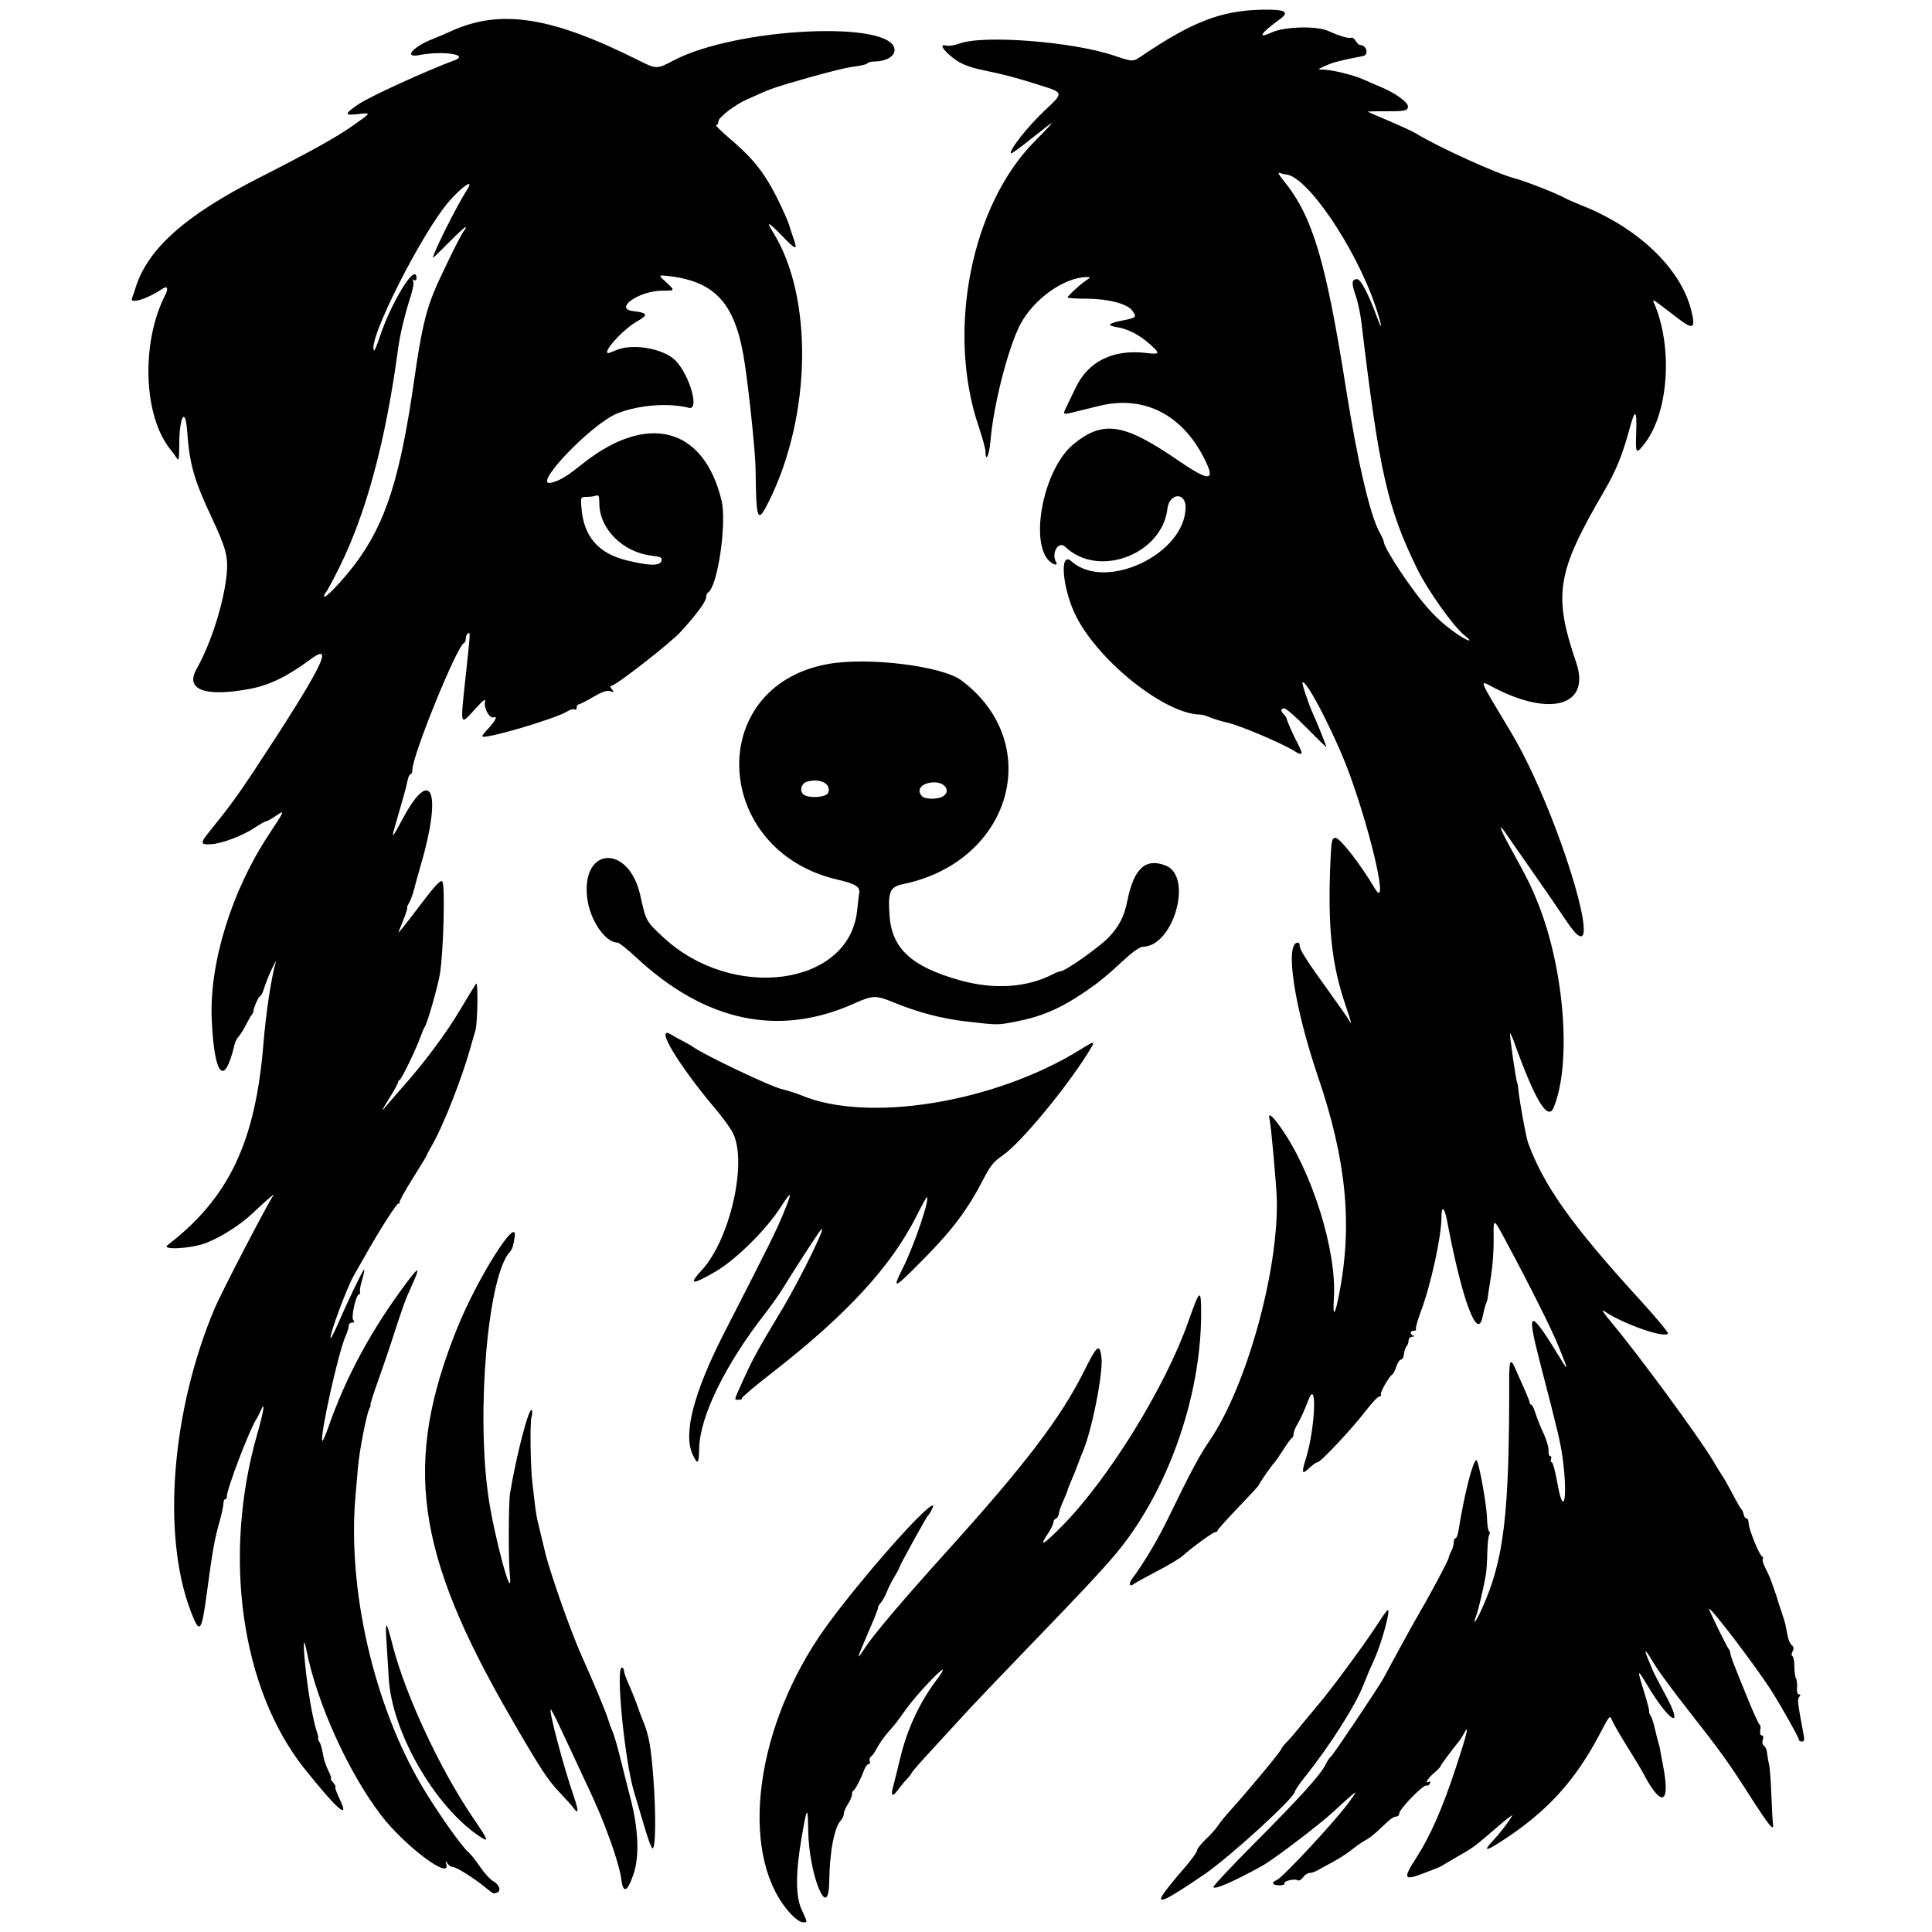 <svg xmlns="http://www.w3.org/2000/svg" width="500mm" height="500mm" viewBox="0 0 500 500" xml:space="preserve"><path d="m204.84 495.51c-13.361-14.085-10.195-46.048 7.122-71.895 7.313-10.915 27.339-34.02 29.486-34.02 0.303 0-0.754 2.136-1.315 2.658-0.441 0.41-7.422 13.103-7.422 13.495 0 0.191-0.553 1.239-1.229 2.33-0.676 1.091-1.552 2.82-1.948 3.843-0.396 1.023-1.099 2.304-1.562 2.847-0.463 0.542-0.793 1.076-0.733 1.186 0.12 0.219-0.594 2.016-3.348 8.42-2.286 5.315-2.268 5.492 0.182 1.775 2.212-3.358 9.97-12.484 20.864-24.544 20.382-22.564 29.58-34.636 35.615-46.743 3.368-6.757 4.004-7.28 4.496-3.699 0.547 3.978-2.579 19.628-4.968 24.877-0.266 0.585-0.776 1.9-1.132 2.924-0.356 1.023-1.098 2.874-1.648 4.114-0.55 1.239-1 2.389-1 2.554 0 0.165-0.495 1.387-1.1 2.716-0.605 1.328-1.134 2.864-1.175 3.412-0.041 0.549-0.384 1.116-0.76 1.26-0.377 0.145-0.685 0.619-0.685 1.053 0 0.435-0.598 1.672-1.329 2.749-2.599 3.83-1.23 3.065 3.892-2.177 11.942-12.22 26.455-35.772 32.341-52.486 3.063-8.697 3.37-8.892 3.365-2.133-0.018 21.838-8.933 46.658-22.473 62.566-3.76 4.418-9.065 10.072-22.466 23.946-7.06 7.309-14.367 14.978-16.239 17.041-1.871 2.064-5.675 6.205-8.453 9.203-2.777 2.998-5.134 5.689-5.237 5.979-0.103 0.29-0.701 1.064-1.329 1.719-0.628 0.655-1.652 1.897-2.276 2.76-1.4 1.937-1.922 1.58-1.242-0.849 0.282-1.008 1.094-4.276 1.804-7.261 1.823-7.66 5.095-14.669 9.612-20.587 1.018-1.333 1.652-2.424 1.409-2.424-0.689 0-7.066 6.854-9.397 10.1-2.892 4.026-2.675 3.748-4.74 6.1-1.02 1.162-2.283 2.956-2.805 3.987-0.522 1.03-1.238 2.059-1.592 2.286-0.353 0.227-0.507 0.765-0.342 1.196 0.165 0.431 0.03 0.783-0.301 0.783-0.331 0-0.841 0.658-1.134 1.462-0.822 2.256-2.321 5.163-2.764 5.36-0.219 0.097-0.4 0.576-0.402 1.063-2e-3 0.487-0.479 1.604-1.06 2.481-0.581 0.877-1.058 1.996-1.06 2.487-2e-3 0.491-0.307 1.208-0.678 1.595-1.764 1.838-2.968 8.079-3.089 16.003-0.162 10.701-5.277-1.863-5.433-13.345-0.088-6.501-0.327-6.229-1.723 1.968-1.561 9.165-1.558 15.101 8e-3 18.524 1.606 3.508 1.59 3.333 0.312 3.333-0.566 0-1.881-0.897-2.921-1.993zm96.388-5.586c0.871-1.24 3.153-4.048 5.07-6.241 1.917-2.193 3.487-4.336 3.488-4.763 1e-3 -0.427 1.029-1.742 2.284-2.924 1.255-1.181 2.669-2.764 3.142-3.518 0.473-0.754 1.825-2.428 3.005-3.721 4.141-4.539 12.954-15.117 13.252-15.906 0.166-0.439 0.797-1.278 1.404-1.865 0.607-0.587 1.94-2.11 2.963-3.384 1.023-1.274 3.495-4.261 5.494-6.64 3.846-4.577 12.787-16.784 15.724-21.467 0.963-1.535 1.926-2.791 2.142-2.791 0.699 0-1.683 8.672-3.432 12.492-0.937 2.047-2.259 5.156-2.937 6.91-2.045 5.289-8.829 15.942-15.151 23.795-1.357 1.685-2.515 3.394-2.574 3.798-0.257 1.75-16.821 16.868-23.451 21.402-9.968 6.818-12.717 8.091-10.421 4.822zm-175.69-1.528c-3.102-2.501-7.493-5.245-8.393-5.245-0.438 0-1.059-0.419-1.38-0.93-0.504-0.803-0.539-0.767-0.256 0.266 1.158 4.234-10.896-4.857-16.939-12.775-8.402-11.01-16.511-28.903-19.2-42.366-0.864-4.327-0.99-2.134-0.267 4.663 0.709 6.664 2.035 13.897 3.043 16.591 0.164 0.439 0.252 1.002 0.195 1.252-0.057 0.25 0.112 0.728 0.375 1.063 0.263 0.335 0.636 1.647 0.83 2.917 0.194 1.269 0.829 3.243 1.412 4.385 0.583 1.143 0.898 2.078 0.701 2.078-0.197 0 0.037 0.438 0.522 0.973 0.484 0.535 0.762 1.092 0.617 1.237-0.145 0.145 0.346 1.527 1.092 3.072 2.723 5.644-0.504 2.878-8.962-7.683-16.534-20.644-21.428-55.097-12.337-86.847 1.736-6.062 2.134-8.913 0.816-5.844-0.3 0.698-0.778 1.629-1.064 2.067-1.83 2.815-7.787 18.466-7.638 20.067 0.034 0.365-0.15 0.664-0.41 0.664-0.26 0-0.473 0.501-0.473 1.113s-0.449 2.705-0.998 4.651c-1.324 4.69-1.852 7.663-3.299 18.558-1.367 10.291-1.854 10.801-4.245 4.443-7.43-19.762-4.853-51.792 6.291-78.201 1.769-4.193 13.863-27.443 15.208-29.236 0.611-0.815-2.176 1.591-5.515 4.762-3.061 2.906-8.087 6.098-11.96 7.596-3.793 1.467-11.695 1.903-9.933 0.548 15.858-12.194 22.736-26.644 24.806-52.112 0.663-8.163 2.035-17.193 3.225-21.224 0.157-0.532-0.321 0.317-1.063 1.885-0.742 1.569-1.627 3.781-1.967 4.917-0.34 1.135-0.796 2.065-1.014 2.065-0.389 0-1.711 2.946-1.789 3.987-0.022 0.292-0.187 0.651-0.367 0.797-0.18 0.146-0.866 1.327-1.523 2.624-0.658 1.297-1.527 2.689-1.931 3.094-0.404 0.404-0.886 1.376-1.071 2.16-2.631 11.152-5.268 8.083-5.887-6.853-0.596-14.373 5.171-33.012 14.67-47.417 4.388-6.654 4.403-6.696 1.793-4.923-1.091 0.741-2.193 1.348-2.448 1.348-0.255 0-1.485 0.689-2.733 1.531-3.145 2.123-8.583 4.201-11.44 4.371-2.796 0.167-2.868-0.276-0.514-3.171 4.791-5.893 7.45-9.508 11.395-15.489 17.644-26.754 21.325-33.979 14.895-29.232-6.176 4.559-10.643 6.731-15.839 7.702-11.538 2.156-16.729 0.211-13.71-5.138 3.798-6.73 7.123-17.251 7.819-24.734 0.404-4.35-0.226-6.69-3.909-14.512-4.565-9.695-5.73-13.817-6.342-22.439-0.457-6.436-2.047-3.575-2.038 3.667 4e-3 3.25-0.142 4.248-0.526 3.591-0.292-0.5-1.074-1.574-1.737-2.387-7.036-8.63-7.679-27.682-1.352-40.024 0.891-1.737 0.526-2.454-0.791-1.554-3.81 2.603-8.482 4.037-7.816 2.399 0.207-0.51 0.574-1.584 0.815-2.385 3.082-10.26 12.795-18.964 32.143-28.805 13.111-6.669 19.864-10.417 23.995-13.319 5.099-3.581 5.082-3.547 1.563-3.133-3.655 0.43-3.644 0.022 0.069-2.533 2.799-1.925 17.591-8.7 24.871-11.391 4.013-1.483-3.074-2.517-9.17-1.338-4.142 0.801-1.574-2.195 3.588-4.187 1.023-0.395 3.057-1.266 4.518-1.936 12.919-5.923 26.026-3.901 48.826 7.534 4.485 2.249 4.63 2.249 8.867 0.01 16.271-8.601 57.259-10.538 57.259-2.706 0 1.627-2.282 2.929-5.134 2.929-0.869 0-1.709 0.208-1.866 0.462-0.157 0.254-1.546 0.62-3.088 0.814-2.535 0.319-5.539 1.05-13.434 3.27-6.041 1.699-8.642 2.565-11.163 3.716-1.462 0.668-3.017 1.364-3.455 1.547-2.944 1.227-7.442 4.659-7.442 5.677 0 0.546-0.261 0.993-0.581 0.993-0.32 0 1.246 1.553 3.479 3.45 4.864 4.133 7.482 7.082 10.067 11.337 2.031 3.344 5.204 10.099 5.597 11.917 0.047 0.215 0.437 1.389 0.867 2.608 1.125 3.19 0.678 3.104-2.849-0.545-3.619-3.744-4.375-4.105-2.552-1.218 10.524 16.672 10.122 47.417-0.912 69.702-3.012 6.082-3.341 5.328-3.495-7.996-0.049-4.251-1.421-17.841-2.732-27.061-2.226-15.658-7.313-21.651-19.615-23.11-2.892-0.343-2.892-0.343-0.93 1.454 2.501 2.291 2.494 2.311-0.829 2.304-5.995-0.012-12.707 4.647-7.611 5.284 3.879 0.485 4.047 0.948 0.979 2.696-3.66 2.085-9.129 8.182-7.339 8.182 0.084 0 1.011-0.359 2.061-0.797 4.337-1.812 12.371-0.352 15.361 2.792 3.634 3.821 6.172 12.854 3.418 12.162-5.314-1.334-12.855-0.763-18.431 1.394-6.833 2.643-22.952 19.642-17.009 17.938 2.292-0.657 3.719-1.535 7.924-4.872 16.794-13.33 31.351-9.472 35.94 9.527 1.405 5.815-1.003 22.262-3.483 23.795-0.283 0.175-0.515 0.75-0.515 1.277 0 1.057-2.56 4.513-6.645 8.97-2.686 2.931-16.808 13.929-17.886 13.929-0.366 0-0.313 0.326 0.142 0.874 0.644 0.776 0.594 0.832-0.455 0.499-0.854-0.271-2.074 0.149-4.41 1.518-1.776 1.041-3.456 1.893-3.732 1.893s-0.503 0.373-0.503 0.829-0.25 0.674-0.555 0.486c-0.305-0.189-1.083 1e-3 -1.728 0.422-3.008 1.961-22.17 7.583-22.17 6.504 0-0.172 0.613-0.96 1.362-1.752 1.966-2.076 2.735-3.557 1.628-3.132-1.085 0.416-2.675-2.457-2.26-4.083 0.207-0.812-0.346-0.453-1.948 1.263-4.855 5.201-4.554 6.319-2.79-10.37 0.952-9.002 0.949-8.914 0.287-8.505-0.292 0.181-0.532 0.773-0.532 1.316 0 0.543-0.219 1.067-0.487 1.165-1.76 0.641-13.334 29.091-13.334 32.777 0 0.635-0.209 1.155-0.465 1.155-0.256 0-0.617 0.777-0.803 1.728-0.305 1.56-0.984 4.03-3.215 11.695-1.003 3.445-0.738 3.204 1.877-1.702 7.588-14.241 10.39-7.207 4.745 11.91-0.522 1.768-1.249 4.411-1.616 5.873-0.367 1.462-0.999 3.196-1.405 3.854-0.406 0.658-0.616 1.196-0.468 1.196 0.149 0-0.23 1.256-0.841 2.791-0.611 1.535-1.25 3.15-1.42 3.588-0.17 0.439 1.867-2.085 4.525-5.608 4.854-6.433 6.324-8.062 6.821-7.564 0.772 0.772 0.333 17.988-0.611 23.946-0.494 3.116-3.376 13.164-3.924 13.678-0.156 0.146-0.617 1.223-1.025 2.392-1.076 3.084-4.953 11.132-5.463 11.34-0.239 0.097-0.434 0.394-0.434 0.659 0 0.265-1.081 2.219-2.402 4.341-1.972 3.168-2.091 3.485-0.664 1.768 0.956-1.15 2.875-3.367 4.266-4.927 5.51-6.177 11.173-13.761 14.711-19.7 2.045-3.431 3.976-6.598 4.292-7.036 0.587-0.814 0.407 10.483-0.195 12.226-0.151 0.439-0.742 2.472-1.313 4.518-2.173 7.786-6.986 20.023-9.783 24.874-0.808 1.402-1.47 2.65-1.47 2.775 0 0.125-1.65 2.85-3.666 6.056-2.017 3.206-3.531 5.964-3.367 6.129 0.165 0.165 0.036 0.3-0.286 0.3-0.497 0-4.676 6.528-8.507 13.289-0.58 1.023-1.942 3.415-3.027 5.316-1.835 3.214-6.495 15.761-6.027 16.228 0.115 0.115 0.905-1.396 1.755-3.358 2.796-6.45 6.715-14.573 6.929-14.359 0.115 0.115-0.137 1.363-0.561 2.772-0.424 1.409-0.653 2.753-0.509 2.986 0.144 0.233 0.031 0.505-0.252 0.603-0.85 0.295-2.106 5.927-1.492 6.69 0.385 0.478 0.293 0.664-0.328 0.664-0.474 0-0.862 0.382-0.862 0.85s-0.343 1.604-0.763 2.525c-1.882 4.133-6.832 26.417-6.043 27.206 0.13 0.13 0.796-1.376 1.48-3.345 4.63-13.318 11.351-25.689 20.659-38.029 2.969-3.936 3.197-3.634 0.961 1.276-1.699 3.732-2.298 5.393-5.345 14.833-0.708 2.193-2.247 6.678-3.42 9.967-1.173 3.289-2.024 5.98-1.889 5.98 0.134 0 8e-3 0.439-0.279 0.976-0.722 1.35-2.571 10.782-2.934 14.971-0.165 1.9-0.467 5.369-0.672 7.708-2.116 24.168 4.787 54.154 17.315 75.217 3.974 6.682 10.229 15.545 11.989 16.989 0.52 0.427 1.849 2.105 2.952 3.729 1.103 1.624 2.613 3.278 3.354 3.675 1.588 0.85 2.193 2.517 1.07 2.948-1.054 0.404-0.831 0.501-3.147-1.366zm-33.574-342.51c7.872-10.504 11.63-22.277 15.276-47.856 1.689-11.849 2.871-17.117 5.027-22.401 1.669-4.091 7.109-15.169 7.78-15.846 0.276-0.278 0.501-0.727 0.501-0.997 0-0.271-1.914 1.452-4.253 3.829-2.339 2.377-4.253 4.217-4.253 4.089 0-1.133 6.382-13.858 8.803-17.554 1.961-2.993-0.8-1.304-4.38 2.679-7.018 7.807-21.682 36.825-19.642 38.866 0.124 0.124 0.763-1.404 1.421-3.397 3.076-9.325 9.546-19.684 9.546-15.285 0 0.491-0.25 0.674-0.614 0.449-0.386-0.238-0.469-0.145-0.225 0.25 0.214 0.346-0.085 2.117-0.665 3.936-1.603 5.029-2.754 9.848-3.268 13.672-3.2 23.8-8.251 42.565-15.237 56.599-1.605 3.223-3.141 6.088-3.415 6.366-0.274 0.278-0.498 0.746-0.498 1.041 0 0.952 4.828-4.083 8.094-8.442zm79.22-0.747c0.224-0.855-0.137-1.045-2.521-1.325-7.47-0.878-13.543-6.947-13.558-13.548-4e-3 -1.892-0.159-2.257-0.846-1.993-0.462 0.177-1.557 0.323-2.432 0.323-1.591 0-1.591 0-1.324 3.114 0.612 7.131 4.389 11.484 11.507 13.264 6.006 1.501 8.811 1.552 9.174 0.166zm-10.438 340.9c-0.191-1.625-1.405-5.871-2.698-9.435-2.312-6.373-3.412-8.922-8.639-20.035-1.444-3.07-3.543-7.556-4.666-9.97-1.122-2.414-2.126-4.303-2.23-4.199-0.474 0.474 3.244 14.48 5.944 22.395 1.309 3.839 1.317 4.953 0.021 3.171-0.412-0.567-2.071-2.423-3.686-4.124-3.1-3.265-4.995-6.177-12.695-19.499-24.632-42.622-27.802-65.636-13.839-100.47 5.194-12.957 15.936-29.978 14.928-23.655-0.379 2.375-0.618 3.099-1.257 3.793-5.594 6.084-8.681 40.813-5.594 62.919 1.454 10.408 6.484 29.002 5.614 20.748-0.396-3.753-0.359-18.698 0.052-21.208 1.579-9.633 4.795-22.07 5.583-21.583 0.234 0.145 0.214 1.005-0.046 1.911-0.429 1.496-0.243 13.332 0.271 17.208 0.116 0.877 0.366 3.03 0.556 4.784 0.189 1.754 0.557 4.027 0.817 5.05 0.26 1.023 1.093 4.492 1.852 7.707 1.262 5.352 6.657 20.676 9.545 27.11 2.944 6.561 6.056 13.999 6.671 15.947 0.369 1.169 0.986 2.863 1.369 3.764 0.384 0.901 1.309 4.13 2.055 7.176s1.83 7.332 2.409 9.525c2.175 8.244 2.464 15.459 0.805 20.154-1.63 4.614-2.664 4.881-3.142 0.812zm153.29 2.308c0-0.356 4.769-5.439 10.597-11.296 11.845-11.903 17.175-17.797 18.385-20.328 0.448-0.938 1.068-1.861 1.377-2.053 0.504-0.312 12.085-17.552 13.544-20.163 0.327-0.585 2.21-4.053 4.186-7.708s4.368-7.96 5.317-9.568c2.798-4.743 7.457-13.512 7.483-14.087 0.014-0.292 0.313-1.054 0.664-1.693 0.352-0.639 0.64-1.655 0.64-2.259 0-0.604 0.208-1.098 0.462-1.098 0.254 0 0.603-0.897 0.775-1.993 1.448-9.202 3.732-18.206 4.617-18.206 0.578 0 2.663 11.384 2.76 15.066 0.044 1.684 0.281 3.186 0.526 3.337 0.245 0.151 0.263 0.558 0.04 0.903-0.223 0.345-0.445 2.44-0.494 4.655-0.049 2.215-0.209 4.727-0.357 5.582-0.592 3.43-1.919 9.108-2.465 10.544-1.142 3.004-0.149 1.85 1.44-1.674 5.724-12.691 7.103-24.325 7.053-59.543-6e-3 -4.72 0.375-5.382 1.531-2.658 0.403 0.95 1.418 3.239 2.256 5.087 0.838 1.848 1.523 3.582 1.523 3.854 0 0.272 0.181 0.494 0.402 0.494 0.221 0 0.715 1.017 1.098 2.259 0.383 1.242 1.319 3.575 2.082 5.183 0.762 1.608 1.341 3.581 1.286 4.385-0.055 0.804 0.135 1.462 0.423 1.462 0.288 0 0.386 0.359 0.217 0.797-0.168 0.439-0.082 0.797 0.192 0.797 0.274 0 0.944 2.512 1.489 5.582 1.635 9.204 2.716 3.393 1.284-6.902-0.547-3.933-1.155-6.493-5.8-24.425-3.716-14.348-2.827-14.395 5.746-0.302 1.607 2.642 1.436 1.943-0.973-3.978-1.836-4.513-7.319-15.461-13.714-27.384-3.181-5.932-3.156-5.928-3.07-0.408 0.043 2.71-0.253 6.96-0.657 9.445-0.404 2.485-0.788 5.009-0.854 5.608-0.066 0.599-0.256 1.317-0.423 1.595-0.167 0.278-0.586 1.88-0.932 3.561-1.317 6.405-5.342-4.454-9.149-24.679-0.715-3.799-1.504-4.327-1.504-1.008 0 4.869-2.747 17.438-5.284 24.178-0.871 2.313-1.459 4.406-1.308 4.651 0.151 0.245-0.097 0.446-0.553 0.446-0.99 0-1.104 0.863-0.164 1.243 0.397 0.16 0.29 0.285-0.266 0.31-0.526 0.024-0.93 0.458-0.93 0.999 0 0.526-0.238 1.195-0.528 1.485-0.291 0.291-0.582 1.176-0.647 1.967-0.066 0.791-0.407 1.438-0.759 1.438-0.352 0-0.911 0.822-1.243 1.826-0.331 1.004-0.769 1.901-0.971 1.993-0.785 0.356-3.315 4.75-3.015 5.236 0.174 0.282 1e-3 0.513-0.384 0.513-0.386 0-1.955 1.644-3.487 3.652-3.463 4.541-11.718 13.358-12.507 13.358-0.322 0-1.254 0.64-2.071 1.423-2.006 1.922-2.167 1.509-0.944-2.422 2.433-7.818 2.943-21.318 0.565-14.948-0.819 2.193-2.002 4.824-2.63 5.847-0.628 1.023-1.142 2.259-1.143 2.746-1e-3 0.487-0.186 0.966-0.41 1.063-0.225 0.097-1.22 1.455-2.213 3.017-0.993 1.562-2.076 3.116-2.408 3.455-0.715 0.73-4.008 5.498-4.008 5.803 0 0.117-2.39 2.705-5.312 5.752-2.922 3.047-5.314 5.719-5.316 5.939-2e-3 0.219-0.261 0.399-0.576 0.399-0.589 0-6.104 4.016-8.465 6.164-0.731 0.665-3.721 2.453-6.645 3.974-2.924 1.521-5.62 3.005-5.993 3.3-1.105 0.873-1.403-0.023-0.442-1.33 3.241-4.407 6.616-10.088 9.402-15.828 5.699-11.742 8.044-16.132 10.646-19.934 9.481-13.853 17.801-43.613 17.411-62.279-0.073-3.51-1.488-19.263-1.865-20.763-0.511-2.036 0.498-1.339 2.849 1.967 8.149 11.462 14.548 31.945 13.785 44.131-0.33 5.282 0.26 4.732 1.425-1.329 3.414-17.756 1.768-34.447-5.506-55.815-6.212-18.248-8.703-34.818-5.234-34.818 0.257 0 0.466 0.364 0.466 0.808 0 1.049 1.786 3.85 7.446 11.684 2.535 3.508 4.88 6.857 5.21 7.442 0.926 1.639 0.753 0.801-0.722-3.495-3.656-10.648-4.695-20.219-4.007-36.904 0.242-5.88 0.396-6.645 1.333-6.645 1.147 0 6.508 6.888 10.136 13.023 3.738 6.321-0.604-13.358-6.535-29.619-3.546-9.72-11.193-24.586-12.153-23.626-0.214 0.214 1.667 5.811 2.709 8.061 0.97 2.095 3.494 8.354 3.494 8.667 0 0.134-2.26-2.06-5.021-4.876-2.762-2.816-5.393-5.12-5.847-5.12-0.997 0-1.063 0.614-0.161 1.515 0.365 0.365 0.686 0.832 0.713 1.037 0.081 0.63 1.8 4.52 2.898 6.558 1.521 2.825 1.287 3.285-0.952 1.875-3.109-1.958-13.902-6.539-17.143-7.276-1.608-0.366-3.677-0.991-4.599-1.389-0.921-0.398-2.016-0.724-2.432-0.724-8.932 0-25.996-13.392-32.118-25.207-3.649-7.042-4.585-17.394-1.307-14.453 8.784 7.88 29.38-1.846 29.53-13.946 0.05-4.06-4.223-3.765-4.703 0.324-1.398 11.893-17.919 18.068-26.424 9.876-1.807-1.741-3.779 1.73-2.322 4.088 0.374 0.605-0.28 0.665-1.159 0.105-6.143-3.909-2.469-24.155 5.581-30.752 7.674-6.289 13.033-5.465 27.054 4.159 8.207 5.633 9.842 5.527 6.817-0.445-5.817-11.484-15.675-16.444-27.141-13.654-1.754 0.427-4.502 1.102-6.105 1.5-3.438 0.854-3.444 0.851-2.49-1.125 0.407-0.844 1.518-3.149 2.468-5.124 3.271-6.798 9.64-9.92 18.221-8.932 3.624 0.417 3.71 0.213 0.954-2.277-2.62-2.367-5.654-3.939-8.471-4.39-2.855-0.457-2.391-0.993 1.523-1.763 3.451-0.679 3.601-0.834 2.432-2.503-1.245-1.778-6.264-3.094-11.854-3.11-2.704-8e-3 -4.917-0.146-4.917-0.308 0-0.409 3.177-3.346 4.769-4.409 1.211-0.809 1.229-0.878 0.229-0.878-5.893 0-14.003 5.832-17.369 12.492-3.136 6.204-6.804 20.645-7.592 29.89-0.327 3.837-1.294 5.791-1.305 2.637-2e-3 -0.641-0.811-3.557-1.798-6.48-8.325-24.673-1.876-57.203 14.621-73.755 2.55-2.558 4.511-4.651 4.358-4.651-0.153 0-2.54 1.819-5.305 4.043-2.765 2.224-5.133 3.937-5.263 3.807-0.647-0.647 4.391-7.047 8.748-11.111 4.92-4.59 4.92-4.59-1.099-6.482-6.637-2.087-9.065-2.735-14.371-3.837-4.662-0.968-6.715-1.86-9.096-3.95-2.177-1.911-2.527-2.943-0.849-2.504 0.608 0.159 2.103-0.081 3.322-0.533 6.215-2.306 29.34-0.505 40.026 3.116 4.852 1.644 4.852 1.644 7.176 0.072 13.083-8.851 20.565-11.731 31.04-11.95 6.014-0.126 7.324 0.529 4.778 2.388-5.202 3.797-6.083 5.258-2.081 3.451 3.324-1.501 11.607-1.687 14.567-0.327 2.799 1.285 5.383 2.044 5.891 1.73 0.249-0.154 0.758 0.208 1.13 0.804 0.372 0.596 0.876 1.084 1.119 1.084 1.75 0 2.429 2.547 0.764 2.868-5.679 1.094-7.716 1.621-9.622 2.486-2.163 0.982-2.174 1.002-0.61 1.021 2.272 0.028 7.914 1.425 10.53 2.608 1.225 0.554 3.181 1.402 4.347 1.885 3.77 1.562 7.118 3.995 7.034 5.112-0.083 1.101-0.855 1.223-7.452 1.178-1.695-0.012-3.011 0.043-2.924 0.122 0.087 0.079 2.55 1.151 5.474 2.384 2.924 1.232 6.033 2.675 6.91 3.206 6.1 3.695 21.022 10.464 25.781 11.695 2.619 0.677 10.633 3.821 12.777 5.012 0.742 0.412 2.655 1.262 4.253 1.889 14.601 5.732 25.683 16.264 28.441 27.029 1.274 4.973 0.652 5.362-3.488 2.181-6.777-5.206-6.62-5.105-6.112-3.936 4.972 11.431 3.804 28.511-2.497 36.518-2.196 2.79-2.299 2.634-2.098-3.189 0.201-5.832-0.305-6.025-1.749-0.665-1.797 6.673-3.493 10.821-6.604 16.15-12.253 20.99-13.173 26.664-7.178 44.271 3.762 11.048-6.416 14.194-21.193 6.551-4.052-2.096-4.444-3.139 4.306 11.473 12.786 21.353 26.015 66.399 14.351 48.865-1.945-2.924-5.971-8.784-8.947-13.023-2.976-4.239-5.929-8.482-6.564-9.429-2.175-3.247-1.85-1.733 0.569 2.651 4.901 8.883 5.886 10.864 7.729 15.548 6.777 17.22 8.568 41.388 3.894 52.573-1.494 3.576-4.893-2.098-10.256-17.12-0.449-1.258-0.899-2.205-1-2.105-0.223 0.223 1.636 12.898 1.892 12.898 0.04 0 0.151 0.718 0.245 1.595 0.391 3.623 1.983 12.337 2.526 13.821 4.054 11.085 11.33 21.332 28.486 40.122 4.399 4.818 7.87 8.965 7.715 9.217-0.833 1.348-11.893-2.563-16.64-5.884-0.731-0.511 0.18 0.864 2.024 3.057 6.838 8.131 22.624 29.611 26.266 35.742 1.088 1.831 2.164 3.581 2.392 3.891 0.445 0.604 1.744 2.928 3.546 6.348 0.617 1.169 1.273 2.246 1.458 2.392 0.185 0.146 0.439 0.744 0.563 1.329 0.124 0.585 0.451 1.023 0.726 0.975 0.275-0.049 0.526 0.549 0.557 1.329 0.066 1.621 2.763 8.238 3.468 8.506 0.257 0.098 0.332 0.398 0.166 0.667-0.166 0.269 0.168 1.384 0.742 2.479 0.574 1.095 1.284 2.709 1.578 3.586 0.294 0.877 0.712 2.073 0.93 2.658 0.218 0.585 0.45 1.302 0.515 1.595 0.066 0.292 0.531 1.728 1.034 3.189 0.503 1.462 1.008 3.136 1.122 3.721 0.114 0.585 0.356 1.833 0.539 2.774 0.182 0.941 0.659 1.982 1.06 2.315 0.522 0.433 0.58 0.881 0.207 1.579-0.314 0.586-0.327 1.096-0.033 1.277 0.269 0.166 0.489 1.367 0.489 2.669 0 1.302 0.188 2.672 0.419 3.045 0.23 0.373 0.352 1.459 0.269 2.413-0.093 1.078 0.092 1.735 0.488 1.735 0.454 0 0.477 0.194 0.079 0.673-0.531 0.64-0.458 1.255 1.192 10.091 0.198 1.057 0.056 1.462-0.511 1.462-0.431 0-0.784-0.241-0.784-0.536 0-0.523-4.402-8.359-7.077-12.595-3.763-5.96-15.712-21.667-16.15-21.228-0.161 0.161 4.697 10.07 5.117 10.439 0.166 0.146 0.343 0.625 0.391 1.063 0.095 0.853 0.78 2.636 4.693 12.226 1.372 3.362 2.676 6.181 2.899 6.264 0.222 0.083 0.292 0.741 0.154 1.462-0.152 0.796-4e-3 1.31 0.379 1.31 0.4 0 0.499 0.412 0.271 1.129-0.218 0.686-0.095 1.292 0.312 1.544 0.369 0.228 0.733 1.095 0.809 1.927 0.076 0.832 0.298 2.11 0.493 2.841 0.195 0.731 0.462 4.199 0.593 7.708 0.131 3.508 0.318 6.917 0.414 7.575 0.349 2.38-0.755 1.044-6.348-7.677-5.215-8.133-7.28-11.005-14.771-20.544-5.193-6.613-8.669-11.364-10.097-13.8-1.761-3.005-2.282-3.24-1.114-0.504 0.468 1.096 1.042 2.472 1.275 3.057 0.234 0.585 1.648 3.312 3.143 6.06 5.17 9.502 1.323 7.577-4.585-2.295-2.655-4.437-2.717-4.307-0.834 1.74 0.787 2.527 1.377 4.8 1.31 5.05-0.067 0.25 0.096 0.728 0.361 1.063 0.265 0.335 0.782 1.924 1.149 3.532 0.367 1.608 0.79 3.282 0.94 3.721 0.15 0.439 0.322 1.156 0.382 1.595 0.06 0.439 0.37 2.113 0.689 3.721 2.087 10.532-0.306 11.514-5.184 2.126-0.38-0.731-2.215-3.772-4.079-6.758-1.864-2.986-3.623-6.046-3.91-6.8-0.495-1.302-0.642-1.14-2.939 3.251-6.611 12.638-13.949 20.642-26.026 28.385-3.781 2.424-4.337 2.296-1.798-0.414 1.738-1.855 3.936-4.71 4.982-6.471 0.25-0.421-1.337 0.775-3.527 2.658-6.312 5.427-6.504 5.572-10.083 7.614-1.87 1.067-3.759 2.177-4.197 2.466-0.439 0.29-1.156 0.66-1.595 0.822-0.439 0.163-1.998 0.759-3.466 1.325-5.231 2.019-5.495 1.514-2.029-3.882 3.715-5.782 6.836-12.886 10.32-23.491 2.947-8.97 3.553-11.55 2.056-8.753-0.356 0.664-0.851 1.462-1.102 1.773-2.262 2.808-4.972 6.474-4.976 6.734-4e-3 0.177-0.783 0.975-1.734 1.775-1.567 1.318-2.472 2.945-1.202 2.16 0.297-0.183 0.393 0.02 0.222 0.467-0.167 0.435-0.585 0.684-0.928 0.552-0.788-0.302-6.994 6.074-6.997 7.189-1e-3 0.454-0.364 0.83-0.807 0.836-0.768 0.01-1.393 0.5-5.038 3.951-0.877 0.831-2.193 1.811-2.924 2.179-0.731 0.368-2.286 1.441-3.455 2.384-1.169 0.943-3.415 2.401-4.991 3.24-1.575 0.839-3.37 1.82-3.987 2.181-0.617 0.361-1.527 0.66-2.022 0.664-0.495 4e-3 -1.253 0.512-1.685 1.129-0.432 0.616-1.049 0.958-1.372 0.758-0.809-0.5-3.831 0.219-3.458 0.822 0.166 0.269-0.43 0.488-1.324 0.488-1.774 0-2.179-0.783-0.696-1.342 1.546-0.583 15.797-15.964 18.949-20.452 2.289-3.259 2.445-3.362-4.482 2.949-3.825 3.485-15.239 12.151-18.1 13.743-7.317 4.072-12.713 6.414-12.713 5.519zm64.998-323.91c-2.899-2.285-9.585-11.698-12.361-17.404-7.63-15.68-9.747-25.076-14.351-63.685-0.265-2.225-0.935-5.335-1.489-6.91-1.116-3.178-1.024-4.194 0.379-4.194 0.936 0 2.924 3.784 5.103 9.713 1.611 4.383 1.381 2.389-0.298-2.578-5.247-15.53-18.036-34.245-23.401-34.245-0.231 0-0.851-0.166-1.38-0.369-0.635-0.244-0.309 0.431 0.964 1.993 7.47 9.168 10.889 20.549 16.119 53.658 3.009 19.045 6.275 33.027 8.742 37.418 0.602 1.073 1.095 2.2 1.095 2.506 0 1.101 4.508 8.289 8.38 13.361 3.844 5.036 6.668 7.774 11.013 10.682 2.691 1.8 3.749 1.839 1.485 0.054zm-211.97 309.27c-0.746-2.558-2.084-7.042-2.972-9.964-2.405-7.906-4.796-32.163-3.171-32.163 0.305 0 0.555 0.352 0.555 0.783 0 0.431 0.569 2.045 1.265 3.588 0.696 1.543 1.683 4.001 2.194 5.463 0.511 1.462 1.227 3.375 1.592 4.253 1.426 3.428 1.984 6.631 2.59 14.848 0.671 9.101 0.563 17.844-0.221 17.844-0.261 0-1.086-2.093-1.832-4.651zm-42.906 1.57c-11.627-7.668-22.81-27.152-23.554-41.039-0.118-2.193-0.368-6.259-0.556-9.037-0.415-6.106-0.113-5.996 1.563 0.569 3.282 12.855 12.316 32.234 20.861 44.747 3.992 5.846 4.193 6.413 1.686 4.76zm55.117-98.806c-2.536-5.344 0.238-16.072 8.155-31.537 11.789-23.029 13.27-26.01 15.138-30.485 2.617-6.267 2.477-6.724-0.596-1.94-3.737 5.819-11.626 13.587-16.902 16.64-6.054 3.505-6.965 3.383-3.424-0.459 7.155-7.762 11.708-27.285 8.194-35.138-0.544-1.217-2.545-4.047-4.445-6.29-9.987-11.785-16.324-22.452-11.537-19.42 0.645 0.408 1.889 1.095 2.767 1.526 0.877 0.431 2.193 1.196 2.924 1.7 3.085 2.127 19.658 10.008 22.592 10.742 1.754 0.439 4.106 1.183 5.227 1.654 17.251 7.238 50.047 1.886 72.116-11.768 4.172-2.581 4.184-2.576 2.004 0.918-5.759 9.231-17.422 23.253-21.915 26.348-2.415 1.663-3.28 2.728-5.129 6.312-3.96 7.676-7.932 12.992-15.25 20.405-7.988 8.093-8.435 8.291-5.508 2.442 2.974-5.944 7.126-18.27 6.154-18.27-0.117 0-1.313 2.189-2.657 4.865-6.55 13.042-18.116 25.59-37.397 40.572-4.407 3.424-7.91 6.391-7.785 6.593 0.125 0.202-0.234 0.367-0.797 0.367-1.278 0-1.393 0.517 1.128-5.082 2.419-5.373 3.766-7.824 9.93-18.08 5.447-9.062 13.152-25.152 9.59-20.026-1.674 2.409-7.229 11.038-8.914 13.849-1.023 1.706-3.197 4.81-4.83 6.899-10.392 13.289-16.99 26.756-17.158 35.024-0.083 4.097-0.374 4.381-1.676 1.638zm70.972-112.09c-6.506-0.742-12.662-2.359-19.118-5.022-4.398-1.814-5.35-1.787-9.933 0.286-19.588 8.859-38.694 4.816-56.698-11.998-2.186-2.041-4.302-3.711-4.704-3.711-3.168 0-7.142-5.856-7.825-11.531-1.609-13.367 10.782-13.995 13.734-0.695 1.48 6.668 1.481 6.67 5.794 10.715 17.997 16.881 48.282 12.81 50.325-6.765 0.212-2.027 0.46-4.101 0.553-4.609 0.277-1.524-1.123-2.386-5.473-3.371-32.577-7.379-34.67-49.944-2.745-55.811 10.318-1.896 29.644 0.458 34.663 4.222 21.708 16.282 12.983 46.884-15.026 52.698-3.483 0.723-4.006 1.898-3.592 8.074 0.577 8.616 5.668 13.315 18.244 16.839 8.823 2.472 17.377 1.898 24.116-1.619 0.738-0.385 1.588-0.702 1.888-0.703 1.231-8e-3 10.258-6.392 12.579-8.896 2.71-2.925 3.917-5.326 4.749-9.447 1.679-8.326 4.735-11.094 9.945-9.01 7.098 2.84 1.983 20.922-5.934 20.978-0.637 4e-3 -2.466 1.208-4.078 2.684-5.731 5.245-7.223 6.474-10.897 8.975-6.424 4.373-11.259 6.448-18.051 7.748-4.682 0.896-4.364 0.897-12.514-0.032zm-6.344-58.206c2.231-1.194 0.851-3.702-2.037-3.702-3.256 0-4.933 1.889-3.208 3.615 0.783 0.783 3.849 0.834 5.244 0.088zm-29.525-1.083c0.724-2.281-2.066-3.726-5.443-2.821-1.426 0.382-2.073 2.09-1.192 3.15 1.079 1.3 6.199 1.046 6.636-0.329z" stroke-width="2.009"></path></svg>